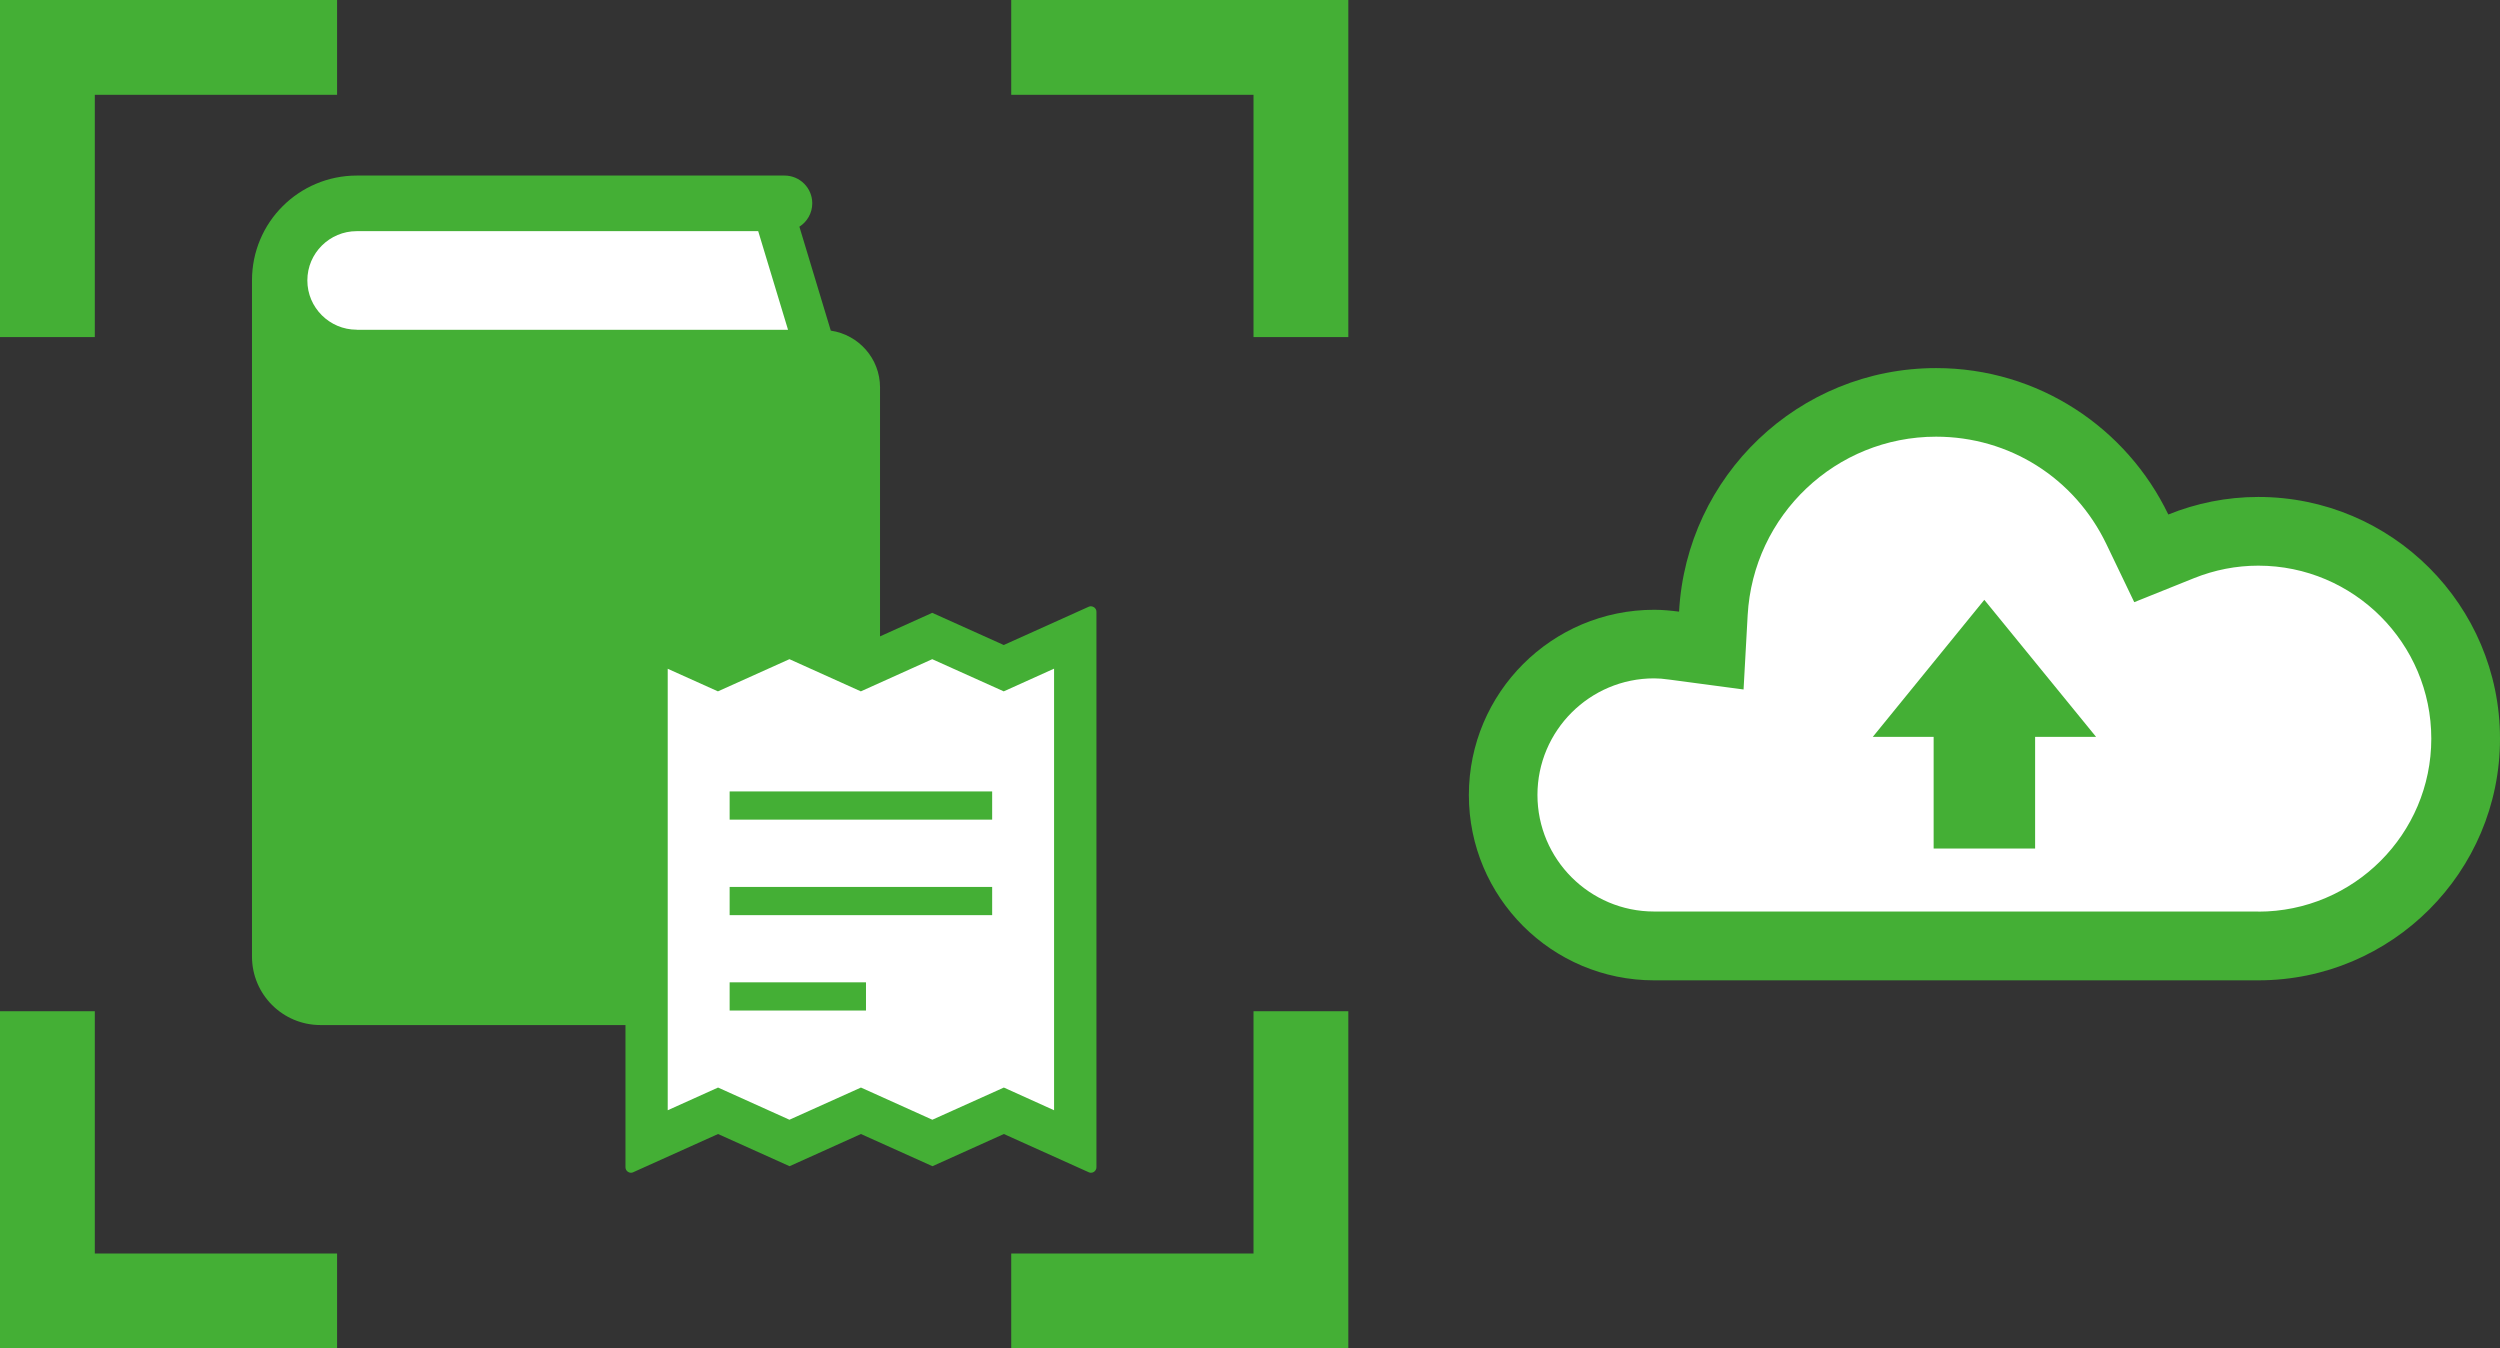 <?xml version="1.0" encoding="UTF-8"?><svg xmlns="http://www.w3.org/2000/svg" viewBox="0 0 213.6 115.2"><rect x="0" y="0" width="213.6" height="115.2" fill="#333333" stroke="none"/><defs><style>.d{fill:#fff;}.e{fill:#44af35;}</style></defs><g id="a"/><g id="b"><g id="c"><g><g><g><g><path class="e" d="M70.98,28.24l-2.68-8.87c.66-.42,1.1-1.16,1.1-2,0-1.31-1.06-2.37-2.37-2.37H30.48c-2.47,0-4.72,1.01-6.33,2.62-1.62,1.61-2.62,3.86-2.62,6.33v57.78c0,3.23,2.62,5.85,5.85,5.85h42.88c2.72,0,4.93-2.2,4.93-4.92V33.1c0-2.47-1.83-4.5-4.2-4.85Z"/><g><path class="e" d="M93.46,51.88c-.08-.05-.16-.08-.25-.08-.07,0-.13,.01-.19,.04l-7.26,3.27-6.11-2.75-6.1,2.75-6.1-2.75-6.1,2.75-7.26-3.27c-.06-.03-.12-.04-.19-.04-.09,0-.18,.03-.25,.08-.13,.09-.21,.23-.21,.39v47.46c0,.16,.08,.3,.21,.39,.08,.05,.16,.08,.25,.08,.06,0,.13-.01,.19-.04l7.26-3.27,6.11,2.75,6.1-2.75,6.11,2.75,6.1-2.75,7.26,3.27c.06,.03,.12,.04,.19,.04,.09,0,.18-.03,.25-.08,.13-.09,.21-.23,.21-.39V52.27c0-.16-.08-.3-.21-.39Z"/><polygon class="d" points="90.06 94.86 85.77 92.92 79.66 95.67 73.56 92.92 67.45 95.67 61.35 92.92 57.05 94.86 57.05 57.14 61.34 59.07 67.45 56.32 73.55 59.07 79.65 56.32 85.76 59.07 90.06 57.13 90.06 94.86 90.06 94.86"/><g><rect class="e" x="62.34" y="67.62" width="22.43" height="2.41"/><rect class="e" x="62.34" y="75.78" width="22.43" height="2.41"/><rect class="e" x="62.34" y="83.93" width="11.65" height="2.41"/></g></g></g><g><polygon class="e" points="8.1 8.1 28.8 8.1 28.8 0 0 0 0 28.8 8.1 28.8 8.1 8.1"/><polygon class="e" points="86.4 0 86.4 8.1 107.1 8.1 107.1 28.8 115.2 28.8 115.2 0 86.4 0"/><polygon class="e" points="107.1 107.1 86.4 107.1 86.4 115.2 115.2 115.2 115.2 86.4 107.1 86.4 107.1 107.1"/><polygon class="e" points="8.1 86.4 0 86.4 0 115.2 28.8 115.2 28.8 107.1 8.1 107.1 8.1 86.4"/></g></g><path class="d" d="M30.48,28.17c-1.17,0-2.21-.47-2.98-1.23-.77-.77-1.24-1.81-1.24-2.98s.47-2.21,1.24-2.98c.77-.76,1.81-1.23,2.98-1.23h34.3l2.55,8.43H30.48Z"/></g><g><path class="e" d="M172.48,83.76h20.47c11.4,0,20.65-9.25,20.65-20.65,0-11.4-9.25-20.65-20.65-20.65-2.72,0-5.31,.54-7.69,1.5-3.55-7.39-11.09-12.51-19.84-12.51-11.75,0-21.33,9.21-21.96,20.81-.7-.09-1.4-.16-2.13-.16-8.74,0-15.83,7.09-15.83,15.83s7.09,15.83,15.83,15.83h31.15Z"/><path class="d" d="M192.95,77.88h-51.63c-5.49,0-9.96-4.47-9.96-9.96s4.47-9.96,9.96-9.96c.37,0,.8,.03,1.35,.11l6.3,.84,.35-6.34c.47-8.56,7.54-15.26,16.1-15.26,6.25,0,11.83,3.52,14.55,9.18l2.38,4.96,5.1-2.05c1.77-.71,3.62-1.07,5.5-1.07,8.15,0,14.78,6.63,14.78,14.78,0,8.15-6.63,14.78-14.78,14.78Z"/><polygon class="e" points="160.01 62.96 165.21 62.96 165.21 72.5 173.88 72.5 173.88 62.96 179.09 62.96 169.54 51.25 160.01 62.96"/></g></g></g></g></svg>